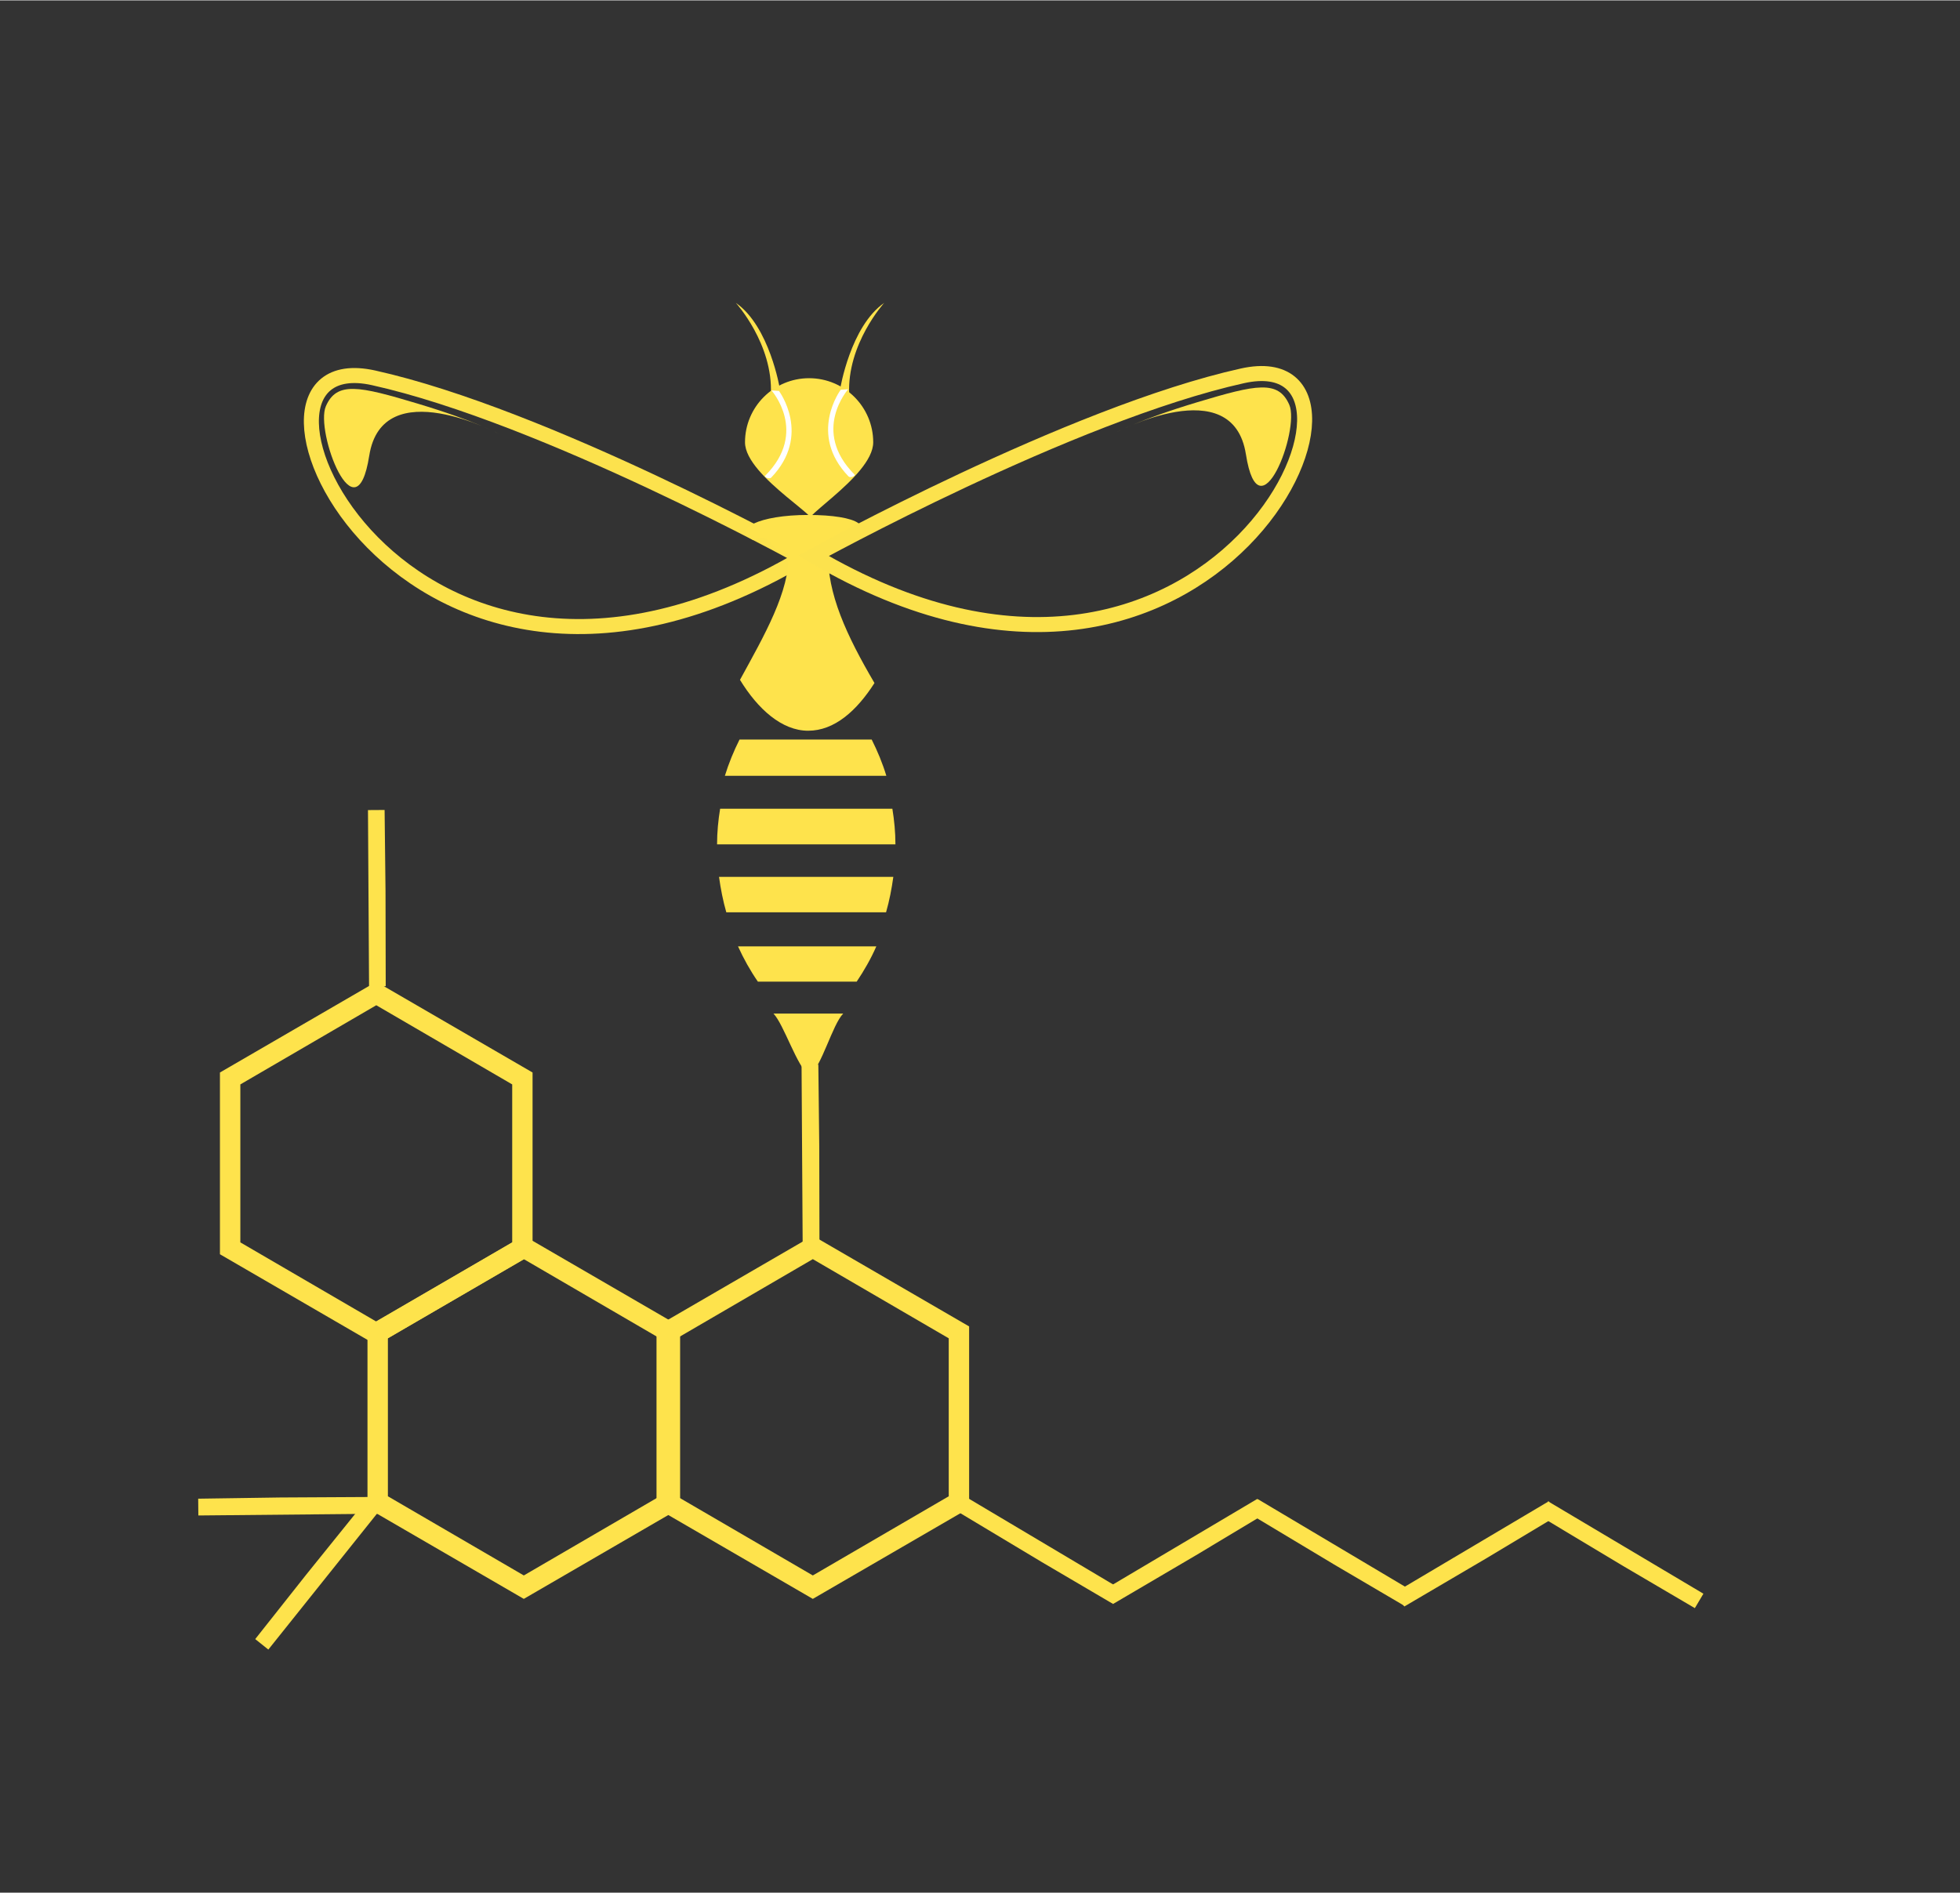 <?xml version="1.0" encoding="UTF-8"?>
<!DOCTYPE svg PUBLIC '-//W3C//DTD SVG 1.0//EN'
          'http://www.w3.org/TR/2001/REC-SVG-20010904/DTD/svg10.dtd'>
<svg height="1052" viewBox="0 0 1089.41 1051.97" width="1089" xmlns="http://www.w3.org/2000/svg" xmlns:xlink="http://www.w3.org/1999/xlink"
><rect x="0" y="0" width="1089.41" height="1051.97" fill="#333333" stroke="none"/><path d="M207.62,209.83c95.62,21.22,238.43,100.05,238.43,100.05-223.71,131.84-334.05-121.27-238.43-100.05Z" fill="transparent" stroke="#fce24d" stroke-miterlimit="11.13" stroke-width="8.35"
  /><path d="M467.48,302.01c22.59-9.22,8.99-15.95-18.29-15.95s-42.87,7.96-30.38,14.02c12.12-4.8,8.4,7.95,19.51,7.19.76,21.21-13.63,45.96-27.02,70.46,9.85,16.16,23.23,28.29,37.88,28.29s27.02-11.11,36.87-26.52c-15.41-26.27-26.47-49.92-25.71-72.65,12.37.76-6.26-10.66,7.13-4.85Z" fill="#fee34c"
  /><g fill="#fee34c"
  ><path d="M403.69,506.96h88.8c1.83-6.39,3.13-13.04,4.04-19.69h-96.88c.91,6.65,2.22,13.3,4.04,19.69Z"
    /><path d="M421.24,545.5h54.93c4.16-6.23,7.92-12.73,10.91-19.61h-76.88c3.12,6.88,6.75,13.38,11.04,19.61Z"
    /><path d="M449.87,597.87c6.95-5.39,12.72-28.36,18.81-34.62h-38.77c5.91,6.26,13.01,29.4,19.96,34.62Z"
    /><path d="M411.05,410.91c-3.21,6.41-6.01,13.22-8.15,20.17h89.75c-2.14-7.08-4.94-13.76-8.15-20.17h-73.45Z"
    /><path d="M400.26,449.38c-1.05,6.43-1.7,13.11-1.7,19.8h99.14c0-6.82-.66-13.38-1.7-19.8h-95.73Z"
  /></g
  ><path d="M774.4,885.67l86.4-51.25,4.76,8.02-39.06,23.44-45.91,26.98-6.19-7.19Z" fill="#fee34c"
  /><path d="M612.42,884.32l86.4-51.25,4.76,8.02-39.06,23.44-45.91,26.98-6.19-7.19Z" fill="#fee34c"
  /><path d="M860.45,834.42l86.34,51.35-4.76,8.02-39.27-23.08-45.66-27.4,3.35-8.87Z" fill="#fee34c"
  /><path d="M699.06,833.16l86.34,51.35-4.76,8.02-39.27-23.08-45.66-27.4,3.35-8.87Z" fill="#fee34c"
  /><path d="M536.58,831.8l86.34,51.35-4.76,8.02-39.27-23.08-45.66-27.4,3.35-8.87Z" fill="#fee34c"
  /><path d="M211.87,838.35l-62.72,78.47-7.29-5.82,28.26-35.73,33.42-41.46,8.33,4.54Z" fill="#fee34c"
  /><path d="M210.7,841.32l-100.45.96-.09-9.33,45.55-.67,53.25-.29,1.74,9.33Z" fill="#fee34c"
  /><path d="M446.14,692.13l-.62-100.45,9.33-.06.51,45.55.11,53.25-9.33,1.71Z" fill="#fee34c"
  /><path d="M451.78,888.65l-86.88-50.43v-101.04l86.88-50.43,86.88,50.43v101.04l-86.88,50.43ZM376.23,831.61l75.55,44.01,75.55-44.01v-87.82l-75.55-44.01-75.55,44.01v87.82Z" fill="#fee34c"
  /><path d="M291.14,888.65l-86.88-50.43v-101.04l86.88-50.43,86.88,50.43v101.04l-86.88,50.43ZM215.6,831.61l75.55,44.01,75.55-44.01v-87.82l-75.55-44.01-75.55,44.01v87.82Z" fill="#fee34c"
  /><path d="M209.13,747.49l-86.88-50.43v-101.04l86.88-50.43,86.88,50.43v101.04l-86.88,50.43ZM133.59,690.46l75.55,44.01,75.55-44.01v-87.82l-75.55-44.01-75.55,44.01v87.82ZM215.77,367.44" fill="#fee34c" style="isolation:isolate"
  /><path d="M690.59,208.72c-95.62,21.22-238.43,100.05-238.43,100.05,223.71,131.84,334.05-121.27,238.43-100.05Z" fill="transparent" stroke="#fce24d" stroke-miterlimit="11.13" stroke-width="8.35"
  /><path d="M467.01,215.87s5.68-34.66,24.45-47.7c0,0-20.8,22.83-19.46,50.93l-4.99-3.24Z" fill="#fee34c"
  /><path d="M205.14,549.68l-.61-99.55,9.24-.06.51,45.14.11,52.77-9.25,1.7Z" fill="#fee34c"
  /><g
  ><g
    ><path d="M449.72,210.04c19.67,0,35.63,15.96,35.63,35.63s-47.53,45.6-34.8,45.6-36.46-25.93-36.46-45.6,15.96-35.63,35.63-35.63Z" fill="#fee34c"
    /></g
  ></g
  ><path d="M692.51,252.36c7.33,46.85,30.18-13.59,24.11-27.53s-18.38-11.27-50.94-1.5-45.66,17.04-45.66,17.04c0,0,65.16-34.87,72.48,11.98Z" fill="#fee34c"
  /><path d="M433.45,215.87s-5.68-34.66-24.45-47.7c0,0,20.8,22.83,19.46,50.93l4.99-3.24Z" fill="#fee34c"
  /><g
  ><g
    ><path d="M428.8,216.83l4.17.3s18.38,24.58-4.36,48.21c-.9.93-4.18-.22-3.27-1.13,24.14-24.22,3.46-47.38,3.46-47.38Z" fill="#fff"
    /></g
  ></g
  ><g
  ><g
    ><path d="M471.46,216.16l-4.17.3s-18.38,24.58,4.36,48.21c.9.93,4.18-.22,3.27-1.13-24.14-24.22-3.46-47.38-3.46-47.38Z" fill="#fff"
    /></g
  ></g
  ><path d="M205.22,253.17c-7.33,46.85-30.18-13.59-24.11-27.53s18.38-11.27,50.94-1.5,45.66,17.04,45.66,17.04c0,0-65.16-34.87-72.48,11.98Z" fill="#fee34c"
/></svg
>
